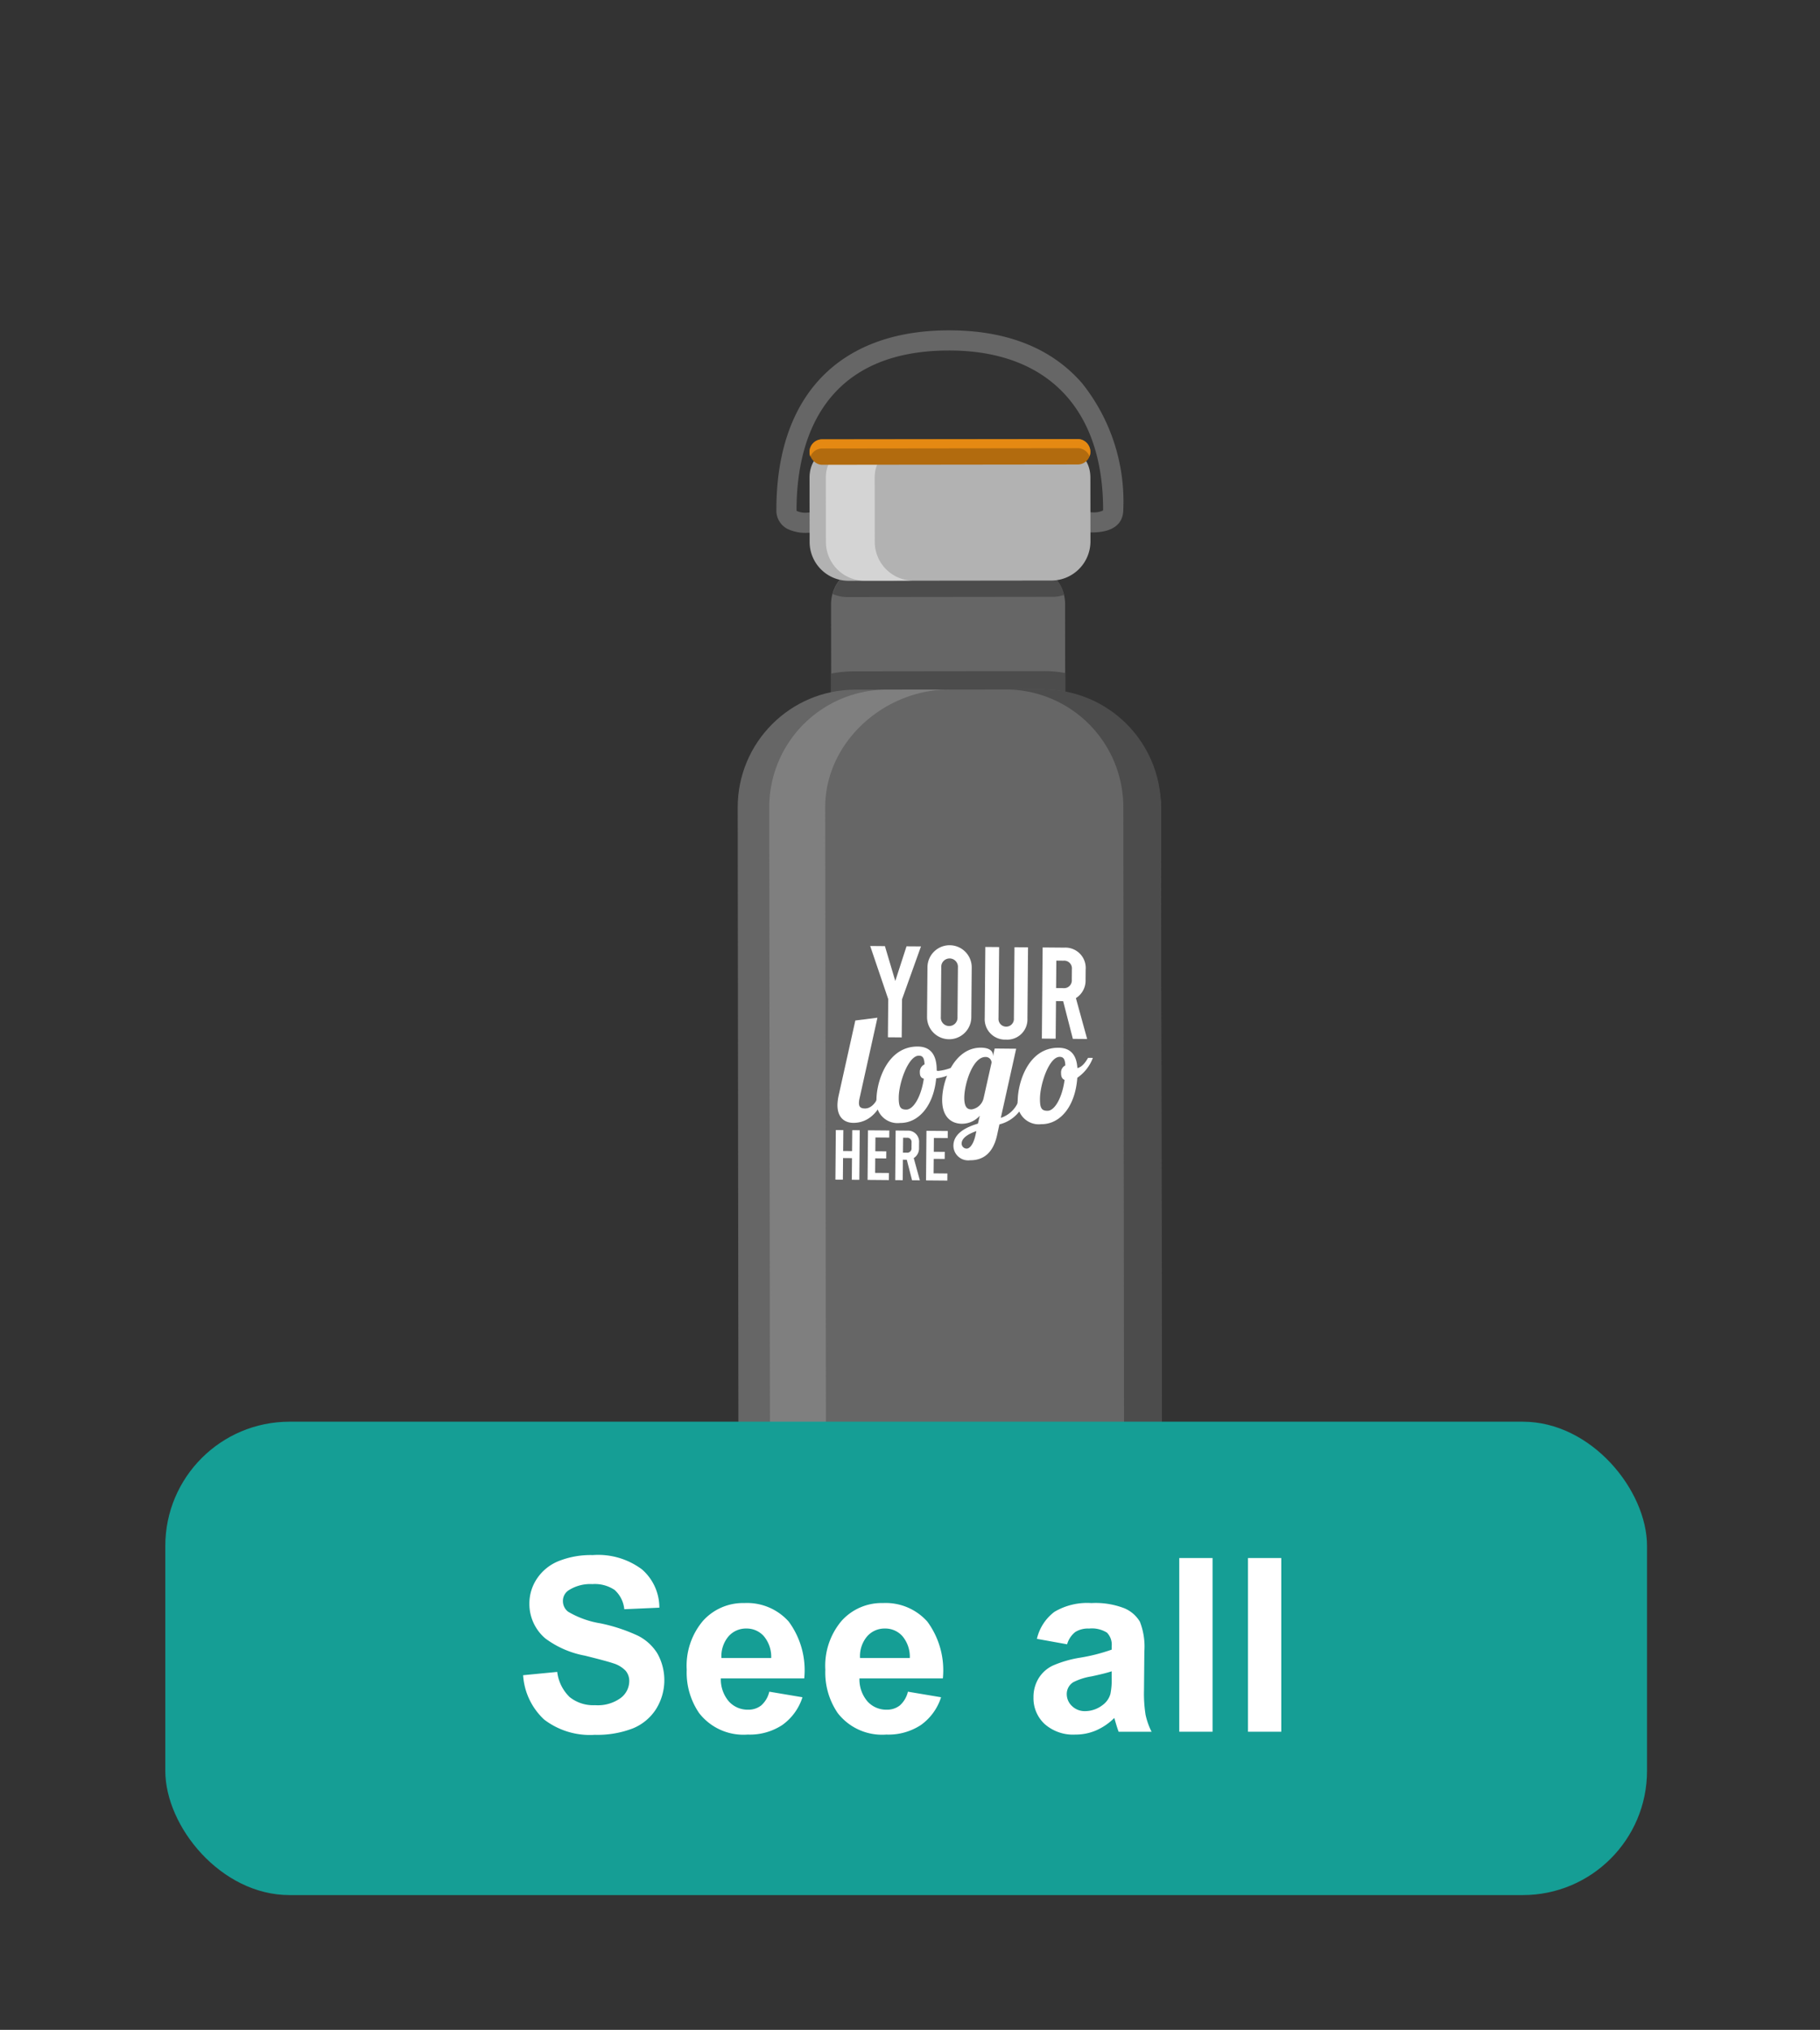 <svg xmlns="http://www.w3.org/2000/svg" viewBox="0 0 139 155">
  <rect x="0" y="0" width="139" height="155" fill="#333333" stroke="none"/>
  <g id="Laag_1" data-name="Laag 1">
    <g>
      <g>
        <path d="M66.43,43.174H78.396A2.954,2.954,0,0,1,81.35,46.128v8.08a2.954,2.954,0,0,1-2.954,2.954H66.43a2.954,2.954,0,0,1-2.954-2.954v-8.08A2.954,2.954,0,0,1,66.43,43.174Z" transform="translate(-0.058 0.084) rotate(-0.066)" style="fill: #666"/>
        <path d="M79.683,51.247l-14.383.017a9.578,9.578,0,0,0-1.823.17l.003,2.773a2.985,2.985,0,0,0,2.982,2.962l11.943-.014a2.962,2.962,0,0,0,2.948-2.969L81.351,51.39A9.022,9.022,0,0,0,79.683,51.247Z" style="fill: #4c4c4c"/>
        <rect x="56.376" y="52.654" width="32.327" height="78.563" rx="8.989" transform="translate(-0.106 0.084) rotate(-0.066)" style="fill: #666"/>
        <path d="M79.668,52.646l-2.875.003a8.989,8.989,0,0,1,9,8.979l.07,60.584a8.989,8.989,0,0,1-8.979,9l2.875-.003a8.989,8.989,0,0,0,8.979-9l-.07-60.584A8.989,8.989,0,0,0,79.668,52.646Z" style="fill: #4c4c4c"/>
        <path d="M63.094,122.239l-.07-60.584c-.006-4.965,4.48-8.995,9.445-9l-4.74.005a8.989,8.989,0,0,0-8.979,9l.07,60.584a8.989,8.989,0,0,0,9,8.979l4.74-.005C67.595,131.223,63.1,127.204,63.094,122.239Z" style="fill: #7f7f7f"/>
        <path d="M63.596,45.361a2.935,2.935,0,0,0,1.185.231l15.539-.018a2.939,2.939,0,0,0,.95-.143A2.94,2.94,0,0,0,78.39,43.167l-11.943.014A2.941,2.941,0,0,0,63.596,45.361Z" style="fill: #4c4c4c"/>
        <path d="M83.362,40.66a28.792,28.792,0,0,1-3.489-.351,52.984,52.984,0,0,0-7.394-.623,52.043,52.043,0,0,0-7.367.643,27.871,27.871,0,0,1-3.418.357,3.213,3.213,0,0,1-1.578-.31,1.574,1.574,0,0,1-.82-1.439c-.01-8.704,4.789-13.703,13.167-13.712,4.421-.005,7.847,1.354,10.18,4.04A14.464,14.464,0,0,1,85.79,38.905C85.79,39.704,85.37,40.657,83.362,40.66ZM72.477,38.144a54.274,54.274,0,0,1,7.604.637,28.078,28.078,0,0,0,3.279.337,1.676,1.676,0,0,0,.882-.136.327.327,0,0,0,.007-.076c-.009-7.725-4.304-12.151-11.785-12.142-10.13.012-11.633,7.63-11.628,12.169a.336.336,0,0,0,.008.082,1.629,1.629,0,0,0,.848.128,27.187,27.187,0,0,0,3.205-.342A53.318,53.318,0,0,1,72.477,38.144Z" style="fill: #666"/>
        <path d="M83.282,41.342a2.993,2.993,0,0,1-2.965,2.989l-15.539.018a2.97,2.97,0,0,1-2.944-2.982l-.006-4.88c-.002-1.631,1.307-2.55,2.938-2.551l15.539-.018c1.631-.002,2.969.913,2.971,2.545Z" style="fill: #b2b2b2"/>
        <path d="M66.808,41.361l-.006-4.88C66.8,34.85,68.109,33.932,69.74,33.93l-3.73.004c-1.631.002-2.94.92-2.938,2.551l.006,4.88a2.97,2.97,0,0,0,2.944,2.982l3.73-.004A2.97,2.97,0,0,1,66.808,41.361Z" style="fill: #f5f5f5;opacity: 0.52"/>
        <rect x="61.827" y="33.538" width="21.447" height="1.943" rx="0.963" transform="translate(-0.04 0.084) rotate(-0.066)" style="fill: #b26b0e"/>
        <path d="M82.31,33.527l-19.521.023a.963.963,0,0,0-.962.964V34.53a.958.958,0,0,0,.064.341.963.963,0,0,1,.899-.623l19.521-.023a.963.963,0,0,1,.9.621.958.958,0,0,0,.063-.342v-.016A.963.963,0,0,0,82.31,33.527Z" style="fill: #e58912"/>
      </g>
      <g id="vertical">
        <g>
          <path d="M70.338,72.27l-1.446,4.035-.025,2.913-1.054-.009.025-2.913L66.46,72.237l1.124.01.792,2.662.858-2.647Z" style="fill: #fff"/>
          <path d="M70.801,77.653l.033-3.798a1.69,1.69,0,0,1,3.38.029l-.032,3.798a1.69,1.69,0,0,1-3.38-.029Zm2.326.02.033-3.798a.638.638,0,1,0-1.273-.011l-.032,3.798a.638.638,0,1,0,1.273.011Z" style="fill: #fff"/>
          <path d="M75.207,77.74l.046-5.429,1.054.009-.046,5.429a.589.589,0,1,0,1.173.01l.046-5.428,1.034.009-.046,5.429a1.542,1.542,0,0,1-1.635,1.617A1.558,1.558,0,0,1,75.207,77.74Z" style="fill: #fff"/>
          <path d="M81.938,79.329l-.741-2.88-.547-.005-.025,2.873-1.054-.009.059-6.96,1.65.014a1.553,1.553,0,0,1,1.636,1.675l-.007.765a1.582,1.582,0,0,1-.738,1.416l.858,3.12Zm-1.28-3.879.547.005a.591.591,0,0,0,.652-.64l.007-.806a.591.591,0,0,0-.641-.651l-.547-.005Z" style="fill: #fff"/>
        </g>
        <g>
          <path d="M63.803,90.077l.032-3.787.573.005-.014,1.596.681.006.014-1.596.573.005-.032,3.786-.574-.005.014-1.65-.682-.006-.014,1.65Z" style="fill: #fff"/>
          <path d="M66.292,86.311l1.628.014-.005.541-1.055-.009-.009,1.055.838.007-.005.541-.838-.007-.009,1.109,1.055.009-.005.541L66.26,90.098Z" style="fill: #fff"/>
          <path d="M69.658,90.127l-.403-1.567-.297-.003-.013,1.563-.573-.005.032-3.787.898.008a.845.845,0,0,1,.89.911l-.004.416a.861.861,0,0,1-.402.77l.467,1.697Zm-.696-2.11.298.003a.322.322,0,0,0,.355-.348l.004-.438a.322.322,0,0,0-.349-.354l-.297-.003Z" style="fill: #fff"/>
          <path d="M70.757,86.35l1.628.014-.005.541-1.055-.009L71.317,87.95l.838.007-.005.541-.838-.007-.01,1.109,1.055.009-.005.541-1.628-.014Z" style="fill: #fff"/>
        </g>
        <g>
          <path d="M67.014,77.712l-1.363,6.143a1.578,1.578,0,0,0-.049.364c-.003.319.145.423.464.426.445.004.858-.426,1.034-.994l.479.004c-.665,1.852-1.796,2.093-2.411,2.088-.684-.006-1.216-.421-1.208-1.378a3.723,3.723,0,0,1,.097-.74l1.268-5.699Z" style="fill: #fff"/>
          <path d="M71.54,81.752a.268.268,0,0,0,.125.024,3.63,3.63,0,0,0,1.761-.669l.1.308a3.6,3.6,0,0,1-2.025.929c-.2,2.107-1.352,3.419-2.753,3.407A1.623,1.623,0,0,1,66.94,83.934c.011-1.31.809-4.039,3.157-4.019C71.077,79.924,71.55,80.555,71.54,81.752Zm-.985.618c-.239-.059-.305-.254-.303-.481a.625.625,0,0,1,.358-.612c-.019-.479-.131-.662-.427-.665-.809-.007-1.534,2.073-1.543,3.189-.006.752.14.925.574.928C69.771,84.734,70.361,83.713,70.555,82.37Z" style="fill: #fff"/>
          <path d="M77.609,80.082l-1.173,5.278a2.163,2.163,0,0,0,1.45-1.618l.479.004a2.748,2.748,0,0,1-2.036,2.114l-.178.819c-.356,1.627-1.316,1.926-2.068,1.92a1.126,1.126,0,0,1-1.267-1.117c.008-.957,1.015-1.427,1.872-1.682l.142-.603a1.829,1.829,0,0,1-1.373.615c-.775-.007-1.511-.491-1.5-1.847.013-1.538.98-3.981,2.963-3.964.65.006.921.258.918.589l-.001.068.13-.592Zm-3.78,7.626c.239.002.516-.338.669-1.009l.071-.33c-.583.212-1.122.504-1.126.959A.389.389,0,0,0,73.829,87.709Zm-.183-3.888c-.007.877.357.892.562.894a1.111,1.111,0,0,0,.919-.881l.604-2.696a.449.449,0,0,0-.464-.426C74.299,80.704,73.654,82.75,73.645,83.821Z" style="fill: #fff"/>
          <path d="M82.284,81.558c.4-.076.689-.564.816-.779l.365.003a3.195,3.195,0,0,1-1.187,1.517c-.156,2.187-1.307,3.556-2.743,3.544a1.623,1.623,0,0,1-1.808-1.816c.011-1.31.775-4.039,3.123-4.019C81.75,80.015,82.224,80.544,82.284,81.558Zm-.977.903c-.182-.07-.271-.231-.269-.515a.598.598,0,0,1,.324-.59c-.019-.479-.142-.651-.427-.653-.809-.007-1.499,2.073-1.509,3.19-.006.752.14.925.573.928C80.558,84.826,81.125,83.805,81.307,82.462Z" style="fill: #fff"/>
        </g>
      </g>
    </g>
    <rect x="12.625" y="108.562" width="113.164" height="36.149" rx="9.488" style="fill: #159e95"/>
    <g>
      <path d="M39.952,127.921l2.606-.253a3.186,3.186,0,0,0,.954,1.927,2.893,2.893,0,0,0,1.941.615,2.976,2.976,0,0,0,1.949-.548,1.625,1.625,0,0,0,.657-1.28,1.206,1.206,0,0,0-.277-.801,2.18,2.18,0,0,0-.963-.574c-.314-.11-1.029-.301-2.144-.579a7.279,7.279,0,0,1-3.022-1.312,3.452,3.452,0,0,1-1.222-2.669,3.399,3.399,0,0,1,.575-1.895,3.59,3.59,0,0,1,1.656-1.344,6.632,6.632,0,0,1,2.61-.461,5.593,5.593,0,0,1,3.759,1.095,3.862,3.862,0,0,1,1.326,2.922l-2.678.118a2.279,2.279,0,0,0-.737-1.471,2.703,2.703,0,0,0-1.697-.447,3.063,3.063,0,0,0-1.828.48.968.968,0,0,0-.425.823,1.017,1.017,0,0,0,.398.805,7.049,7.049,0,0,0,2.461.887,12.91,12.91,0,0,1,2.89.955,3.712,3.712,0,0,1,1.466,1.347,4.175,4.175,0,0,1-.103,4.249,3.806,3.806,0,0,1-1.792,1.48,7.53,7.53,0,0,1-2.886.483,5.746,5.746,0,0,1-3.863-1.163A5.056,5.056,0,0,1,39.952,127.921Z" style="fill: #fff"/>
      <path d="M58.899,126.609a2.446,2.446,0,0,0-.57-1.678,1.747,1.747,0,0,0-1.321-.575,1.765,1.765,0,0,0-1.375.606,2.344,2.344,0,0,0-.534,1.647Zm-.145,2.57,2.533.425a4.147,4.147,0,0,1-1.543,2.121,4.524,4.524,0,0,1-2.637.729,4.286,4.286,0,0,1-3.71-1.638,5.478,5.478,0,0,1-.95-3.312,5.308,5.308,0,0,1,1.249-3.742,4.114,4.114,0,0,1,3.158-1.352,4.262,4.262,0,0,1,3.384,1.417,6.266,6.266,0,0,1,1.185,4.338h-6.37a2.578,2.578,0,0,0,.615,1.76,1.924,1.924,0,0,0,1.466.628,1.556,1.556,0,0,0,1.004-.326A2.01,2.01,0,0,0,58.754,129.179Z" style="fill: #fff"/>
      <path d="M69.485,126.609a2.446,2.446,0,0,0-.57-1.678,1.747,1.747,0,0,0-1.321-.575,1.765,1.765,0,0,0-1.375.606,2.344,2.344,0,0,0-.534,1.647Zm-.145,2.57,2.533.425a4.148,4.148,0,0,1-1.543,2.121,4.524,4.524,0,0,1-2.637.729,4.286,4.286,0,0,1-3.71-1.638,5.478,5.478,0,0,1-.95-3.312,5.308,5.308,0,0,1,1.249-3.742,4.114,4.114,0,0,1,3.158-1.352,4.262,4.262,0,0,1,3.384,1.417,6.266,6.266,0,0,1,1.185,4.338H65.64a2.578,2.578,0,0,0,.615,1.76,1.924,1.924,0,0,0,1.466.628,1.556,1.556,0,0,0,1.004-.326A2.01,2.01,0,0,0,69.34,129.179Z" style="fill: #fff"/>
      <path d="M84.901,127.623q-.489.163-1.547.389a4.674,4.674,0,0,0-1.384.443,1.059,1.059,0,0,0-.498.896,1.25,1.25,0,0,0,.398.923,1.388,1.388,0,0,0,1.013.389,2.182,2.182,0,0,0,1.312-.452,1.587,1.587,0,0,0,.606-.842,5.104,5.104,0,0,0,.1-1.24ZM81.499,125.56l-2.307-.416a3.593,3.593,0,0,1,1.339-2.063,4.904,4.904,0,0,1,2.823-.669,6.076,6.076,0,0,1,2.533.403,2.519,2.519,0,0,1,1.171,1.021,5.226,5.226,0,0,1,.34,2.276l-.027,2.968a10.328,10.328,0,0,0,.121,1.868,5.441,5.441,0,0,0,.458,1.29H85.435c-.066-.169-.147-.419-.244-.751-.043-.151-.072-.251-.09-.299a4.563,4.563,0,0,1-1.393.95,4,4,0,0,1-1.583.317,3.28,3.28,0,0,1-2.34-.805,2.679,2.679,0,0,1-.854-2.036,2.734,2.734,0,0,1,.389-1.453,2.56,2.56,0,0,1,1.091-.977,8.597,8.597,0,0,1,2.022-.592,13.949,13.949,0,0,0,2.47-.624v-.253a1.315,1.315,0,0,0-.362-1.046,2.173,2.173,0,0,0-1.366-.311,1.816,1.816,0,0,0-1.059.268A1.849,1.849,0,0,0,81.499,125.56Z" style="fill: #fff"/>
      <rect x="90.065" y="118.973" width="2.542" height="13.264" style="fill: #fff"/>
      <rect x="95.314" y="118.973" width="2.542" height="13.264" style="fill: #fff"/>
    </g>
  </g>
</svg>
